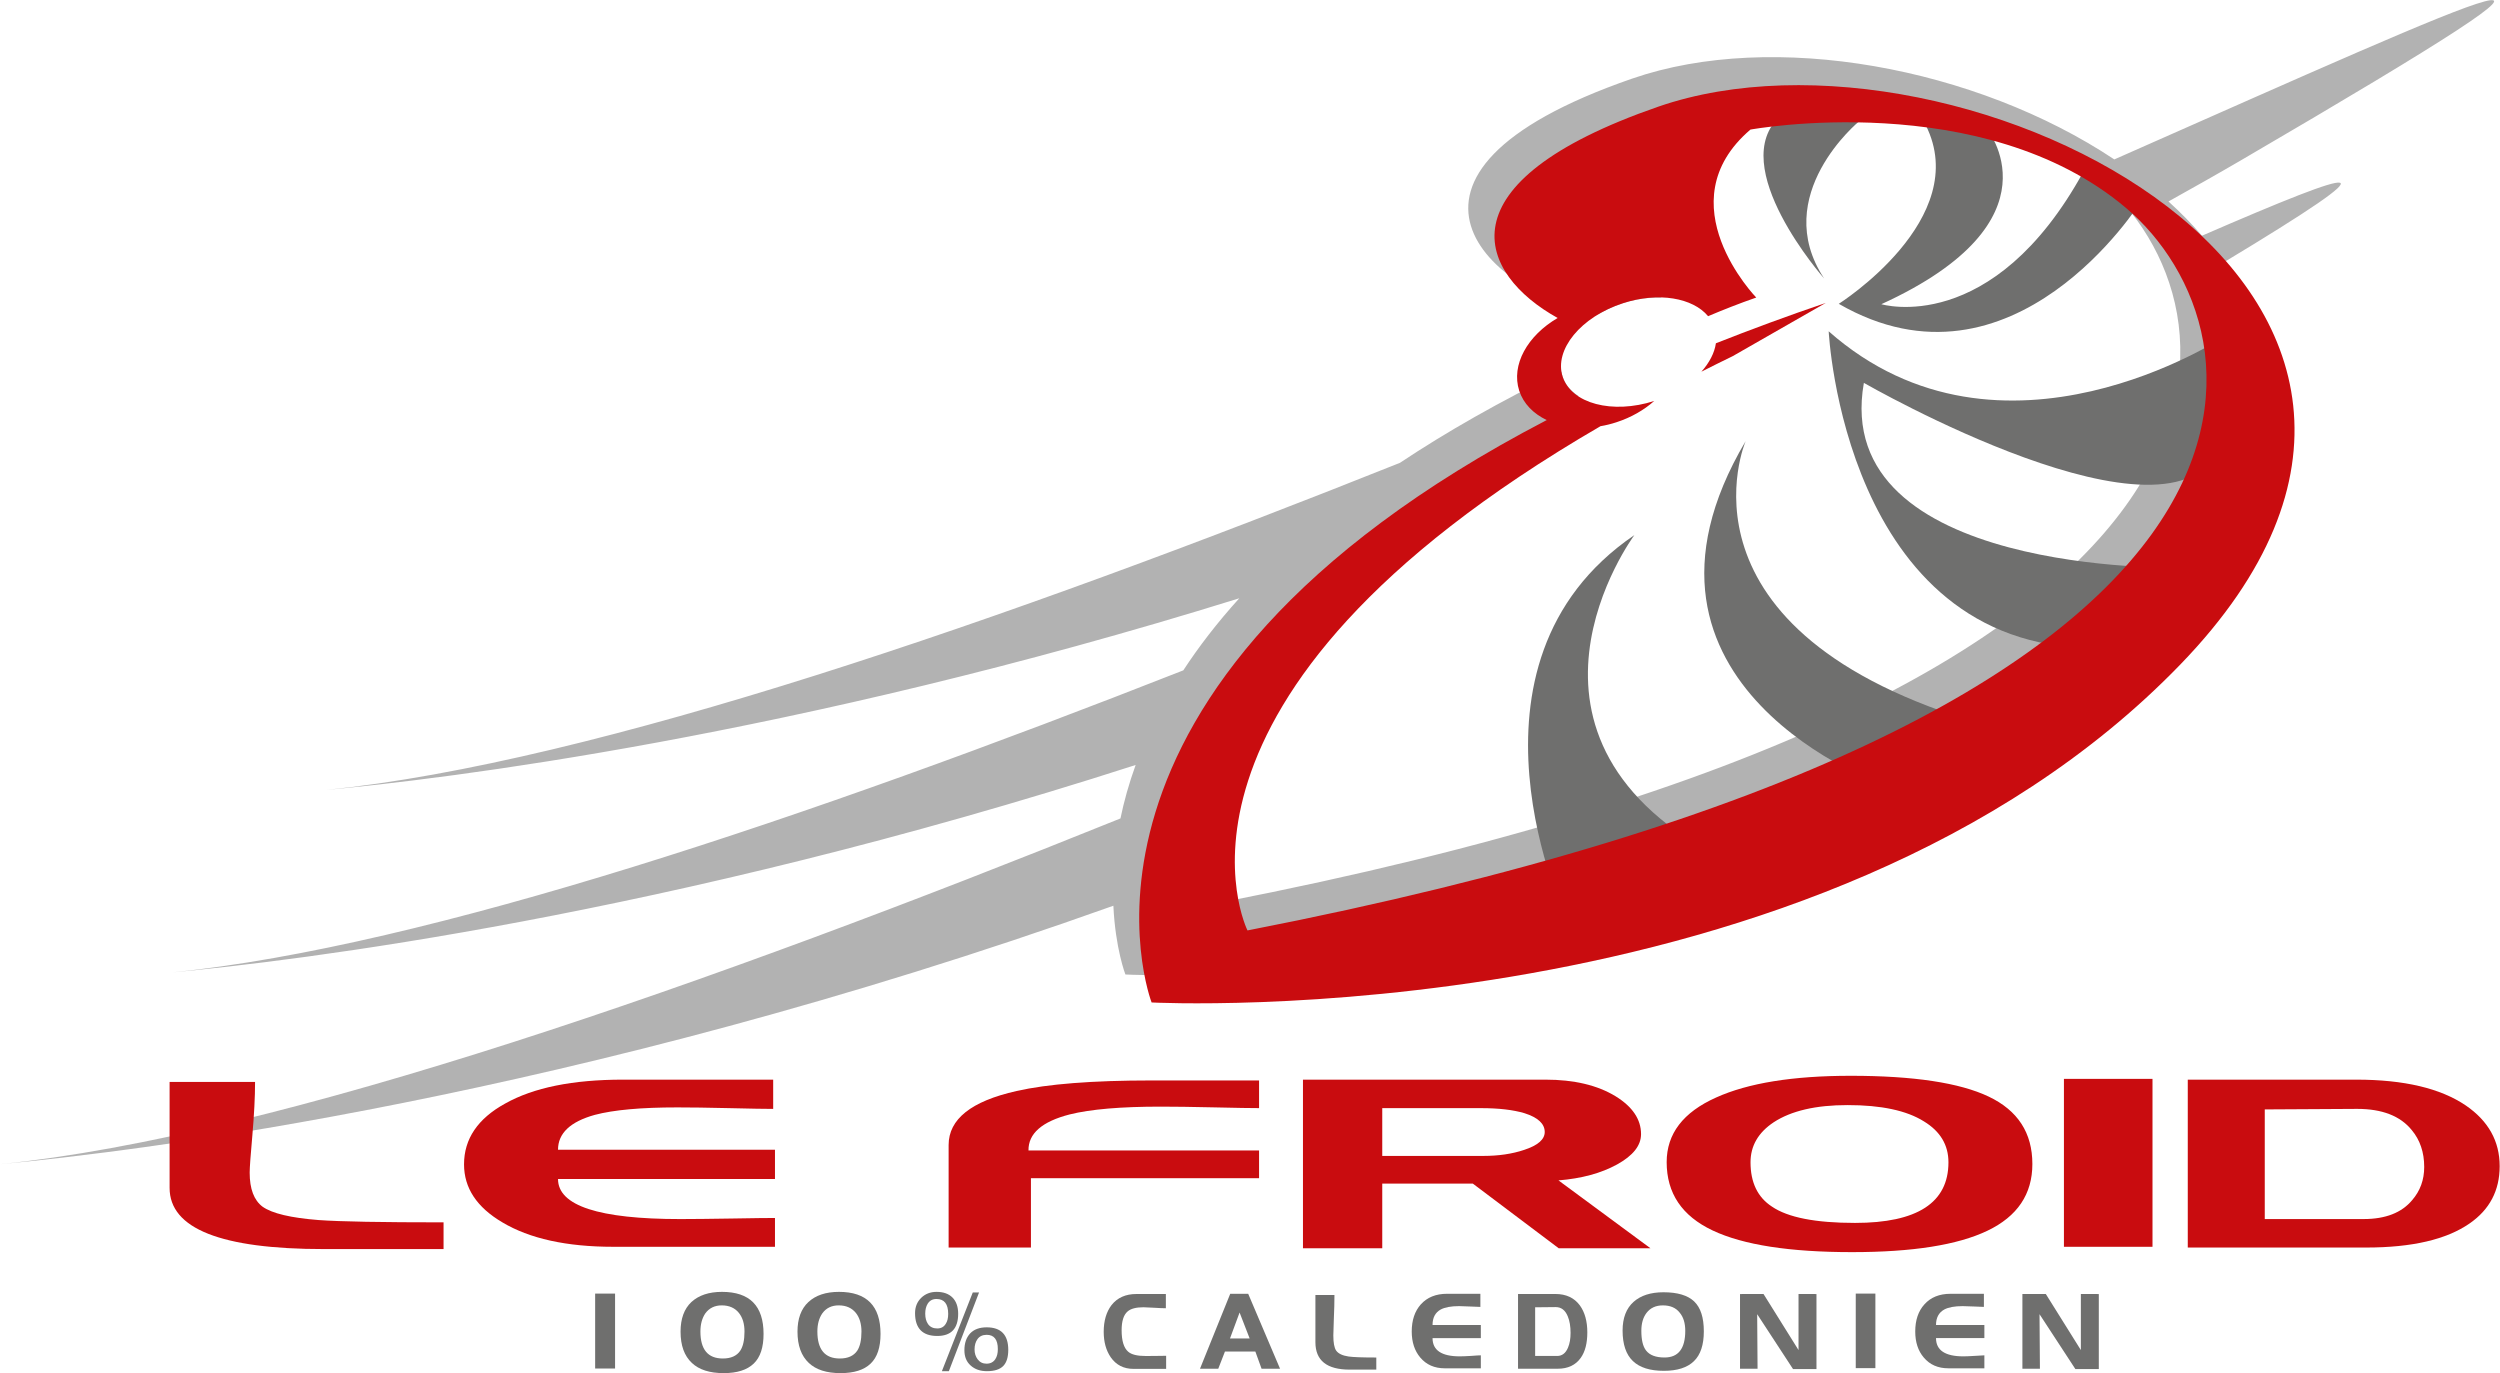 <?xml version="1.0" encoding="UTF-8" standalone="no"?>
<!DOCTYPE svg PUBLIC "-//W3C//DTD SVG 1.1//EN" "http://www.w3.org/Graphics/SVG/1.1/DTD/svg11.dtd">
<svg width="100%" height="100%" viewBox="0 0 1746 959" version="1.1" xmlns="http://www.w3.org/2000/svg" xmlns:xlink="http://www.w3.org/1999/xlink" xml:space="preserve" xmlns:serif="http://www.serif.com/" style="fill-rule:evenodd;clip-rule:evenodd;stroke-linejoin:round;stroke-miterlimit:2;">
    <g transform="matrix(1,0,0,1,-351.182,-1284.38)">
        <g id="Calque-1" serif:id="Calque 1" transform="matrix(4.167,0,0,4.167,0,0)">
            <g transform="matrix(1,0,0,1,438.641,461.508)">
                <path d="M0,-126.561C-23.192,-141.987 -57.15,-148.291 -80.816,-140.106C-127.737,-123.867 -104.087,-103.626 -86.338,-100.686C-85.134,-101.386 -83.804,-101.996 -82.35,-102.465C-80.175,-103.173 -78.04,-103.438 -76.038,-103.403C-72.878,-104.851 -68.804,-106.582 -64.408,-108.112C-64.408,-108.112 -79.784,-123.945 -65.362,-136.259C-65.362,-136.259 -26.442,-143.419 -2.444,-123.123C21.569,-102.856 34.017,-37.81 -149.683,-2.041C-149.683,-2.041 -155.169,-13.065 -148.451,-30.255C-148.33,-30.302 -148.197,-30.341 -148.068,-30.38C-138.378,-47.097 -124.289,-60.303 -122.368,-60.96C-108.229,-71.475 -91.926,-82.893 -91.926,-82.893L-92.946,-85.11C-91.934,-85.709 -90.866,-86.311 -89.822,-86.913C-91.077,-87.742 -92.027,-88.814 -92.462,-90.151C-92.556,-90.436 -92.618,-90.722 -92.665,-91.015C-103.008,-85.994 -111.979,-80.868 -119.729,-75.71C-185.62,-49.385 -254.693,-25.418 -299.737,-20.882C-280.404,-22.677 -221.744,-29.649 -146.656,-53.01C-150.371,-48.904 -153.468,-44.865 -156.037,-40.931C-218.647,-16.303 -282.801,5.392 -325.424,9.686C-305.399,7.828 -243.099,0.411 -164.026,-25.07C-165.16,-21.938 -165.989,-18.939 -166.572,-16.111C-234.754,11.421 -307.554,37.129 -354.357,41.837C-332.275,39.799 -258.619,30.959 -167.761,-1.479C-167.42,5.732 -165.743,10.045 -165.743,10.045C-165.743,10.045 -53.757,15.864 6.671,-46.593C29.77,-70.474 29.785,-92.313 18.187,-109.214C48.098,-127.233 41.767,-125.517 14.688,-113.774C12.975,-115.772 11.098,-117.688 9.076,-119.515C13.154,-121.787 17.214,-124.07 21.284,-126.447C93.149,-168.398 65.198,-155.369 0,-126.561" style="fill:rgb(178,178,178);fill-rule:nonzero;"/>
            </g>
            <g transform="matrix(1,0,0,1,346.82,397.909)">
                <path d="M0,64.424C0,64.424 -20.377,21.628 11.383,0C11.383,0 -14.03,34.216 26.962,54.734L0,64.424Z" style="fill:rgb(111,111,110);fill-rule:nonzero;"/>
            </g>
            <g transform="matrix(1,0,0,1,400.168,382.156)">
                <path d="M0,57.792C0,57.792 -47.688,41.161 -23.313,0C-23.313,0 -37.156,31.995 16.803,47.598L0,57.792Z" style="fill:rgb(111,111,110);fill-rule:nonzero;"/>
            </g>
            <g transform="matrix(1,0,0,1,390.77,416.855)">
                <path d="M0,-53.1C0,-53.1 2.568,-0.25 44.441,0L58.66,-13.491C58.66,-13.491 0.211,-12.251 5.896,-44.458C5.896,-44.458 57.804,-14.586 65.702,-33.849L66.328,-52.22C66.328,-52.22 28.991,-27.51 0,-53.1" style="fill:rgb(111,111,110);fill-rule:nonzero;"/>
            </g>
            <g transform="matrix(1,0,0,1,442.972,363.043)">
                <path d="M0,-20.866C0,-20.866 -21.269,12.979 -50.511,-3.895C-50.511,-3.895 -28.007,-18.125 -35.94,-33.845L-25.793,-33.352C-25.793,-33.352 -12.713,-17.847 -43.379,-3.832C-43.379,-3.832 -24.753,1.779 -9.468,-26.114L0,-20.866Z" style="fill:rgb(111,111,110);fill-rule:nonzero;"/>
            </g>
            <g transform="matrix(1,0,0,1,395.874,353.965)">
                <path d="M0,-25.411C0,-25.411 -15.087,-13.031 -5.866,0.938C-5.866,0.938 -22.556,-17.996 -13.159,-26.349L0,-25.411Z" style="fill:rgb(111,111,110);fill-rule:nonzero;"/>
            </g>
            <g transform="matrix(1,0,0,1,158.618,489.564)">
                <path d="M0,28.011L-20.048,28.011C-37.297,28.011 -45.916,24.593 -45.916,17.75L-45.916,0L-31.592,0C-31.592,2.574 -31.752,5.541 -32.042,8.916C-32.343,12.283 -32.495,14.371 -32.495,15.204C-32.495,17.934 -31.772,19.83 -30.333,20.909C-28.729,22.043 -25.593,22.782 -20.944,23.146C-17.323,23.408 -10.343,23.533 0,23.533L0,28.011Z" style="fill:rgb(201,12,15);fill-rule:nonzero;"/>
            </g>
            <g transform="matrix(1,0,0,1,214.165,489.178)">
                <path d="M0,28.014L-27.095,28.014C-34.947,28.014 -41.138,26.637 -45.689,23.919C-49.971,21.398 -52.114,18.167 -52.114,14.202C-52.114,9.924 -49.811,6.531 -45.224,4.008C-40.469,1.337 -33.896,0 -25.477,0L-0.301,0L-0.301,4.904C-1.592,4.904 -4.051,4.865 -7.696,4.775C-11.348,4.692 -14.23,4.649 -16.338,4.653C-22.391,4.649 -27.017,5.064 -30.2,5.905C-34.314,7.046 -36.363,8.997 -36.363,11.746L0,11.746L0,16.651L-36.363,16.655C-36.363,21.127 -29.532,23.368 -15.861,23.368C-13.687,23.368 -10.789,23.333 -7.148,23.275C-3.516,23.208 -1.134,23.185 0,23.185L0,28.014Z" style="fill:rgb(201,12,15);fill-rule:nonzero;"/>
            </g>
            <g transform="matrix(1,0,0,1,295.3,500.931)">
                <path d="M0,4.767L-38.236,4.767L-38.236,16.385L-52.032,16.385L-52.032,-0.794C-52.032,-5.123 -48.25,-8.141 -40.649,-9.846C-35.444,-11.031 -27.905,-11.618 -18.046,-11.618L0,-11.618L0,-6.98C-1.24,-6.98 -3.742,-7.015 -7.508,-7.105C-11.282,-7.195 -14.281,-7.226 -16.49,-7.23C-23.154,-7.23 -28.237,-6.799 -31.749,-5.921C-36.39,-4.727 -38.689,-2.713 -38.646,0.121L0,0.121L0,4.767Z" style="fill:rgb(201,12,15);fill-rule:nonzero;"/>
            </g>
            <g transform="matrix(1,0,0,1,360.896,489.178)">
                <path d="M0,28.261L-15.376,28.261L-29.767,17.425L-44.95,17.425L-44.95,28.261L-58.238,28.261L-58.238,0L-17.598,0C-12.807,0 -8.885,0.928 -5.831,2.793C-3,4.545 -1.576,6.66 -1.576,9.135C-1.576,11.056 -2.926,12.74 -5.601,14.219C-8.278,15.69 -11.544,16.57 -15.415,16.886L0,28.261ZM-17.719,8.776C-17.719,7.4 -18.849,6.343 -21.097,5.628C-22.997,5.057 -25.441,4.776 -28.401,4.776L-44.95,4.776L-44.95,12.784L-28.011,12.784C-25.457,12.784 -23.17,12.448 -21.175,11.776C-18.864,11.02 -17.719,10.016 -17.719,8.776" style="fill:rgb(201,12,15);fill-rule:nonzero;"/>
            </g>
            <g transform="matrix(1,0,0,1,424.907,503.302)">
                <path d="M0,0.015C0,5.067 -2.507,8.793 -7.52,11.191C-12.529,13.595 -20.092,14.785 -30.22,14.785C-40.656,14.785 -48.45,13.583 -53.58,11.156C-58.734,8.723 -61.292,4.914 -61.292,-0.298C-61.292,-5.049 -58.539,-8.651 -53.01,-11.127C-47.633,-13.558 -40.117,-14.77 -30.454,-14.77C-19.92,-14.77 -12.204,-13.605 -7.328,-11.287C-2.444,-8.964 0,-5.21 0,0.015M-14.065,-0.271C-14.065,-3.176 -15.435,-5.464 -18.172,-7.126C-21.065,-8.948 -25.336,-9.863 -30.967,-9.859C-36.285,-9.863 -40.418,-8.901 -43.354,-6.981C-45.947,-5.26 -47.238,-3.019 -47.238,-0.271C-47.238,3.116 -46.045,5.591 -43.66,7.147C-40.985,8.981 -36.336,9.888 -29.723,9.888C-19.29,9.888 -14.065,6.506 -14.065,-0.271" style="fill:rgb(201,12,15);fill-rule:nonzero;"/>
            </g>
            <g transform="matrix(-1,0,0,1,875.238,164.35)">
                <rect x="430.197" y="324.698" width="14.844" height="28.144" style="fill:rgb(201,12,15);"/>
            </g>
            <g transform="matrix(1,0,0,1,503.227,502.822)">
                <path d="M0,0.852C0,4.934 -1.674,8.133 -5.037,10.456C-8.912,13.15 -14.688,14.496 -22.384,14.496L-52.274,14.496L-52.274,-13.644L-24.037,-13.644C-16.021,-13.644 -9.905,-12.193 -5.658,-9.303C-1.893,-6.718 0,-3.332 0,0.852M-12.646,0.993C-12.646,-1.478 -13.351,-3.536 -14.73,-5.185C-16.646,-7.559 -19.693,-8.744 -23.877,-8.744L-39.37,-8.654L-39.37,9.721L-22.794,9.721C-19.134,9.721 -16.416,8.661 -14.66,6.545C-13.323,5.001 -12.646,3.16 -12.646,0.993" style="fill:rgb(201,12,15);fill-rule:nonzero;"/>
            </g>
            <g transform="matrix(-1,0,0,1,371.389,220.739)">
                <rect x="184.025" y="304.297" width="3.339" height="12.557" style="fill:rgb(111,111,110);"/>
            </g>
            <g transform="matrix(1,0,0,1,212.251,531.32)">
                <path d="M0,0.473C0,2.726 -0.54,4.391 -1.658,5.455C-2.765,6.515 -4.435,7.046 -6.683,7.046C-9.025,7.046 -10.805,6.48 -12.005,5.345C-13.28,4.161 -13.91,2.42 -13.91,0.098C-13.91,-2.081 -13.303,-3.734 -12.091,-4.873C-10.859,-5.999 -9.166,-6.573 -6.965,-6.573C-2.315,-6.573 0,-4.219 0,0.473M-3.195,0.082C-3.195,-1.205 -3.5,-2.245 -4.122,-3.031C-4.798,-3.883 -5.772,-4.309 -7.004,-4.309C-8.192,-4.309 -9.107,-3.859 -9.765,-2.961C-10.304,-2.159 -10.582,-1.15 -10.582,0.075C-10.582,3.085 -9.327,4.595 -6.82,4.595C-5.479,4.595 -4.497,4.161 -3.911,3.296C-3.434,2.577 -3.195,1.509 -3.195,0.082" style="fill:rgb(111,111,110);fill-rule:nonzero;"/>
            </g>
            <g transform="matrix(1,0,0,1,231.856,531.32)">
                <path d="M0,0.473C0,2.726 -0.543,4.391 -1.666,5.455C-2.769,6.515 -4.442,7.046 -6.694,7.046C-9.041,7.046 -10.804,6.48 -12.013,5.345C-13.28,4.161 -13.917,2.412 -13.917,0.098C-13.917,-2.081 -13.311,-3.738 -12.083,-4.873C-10.867,-5.999 -9.166,-6.573 -6.96,-6.573C-2.327,-6.573 0,-4.219 0,0.473M-3.195,0.075C-3.195,-1.205 -3.507,-2.245 -4.122,-3.031C-4.813,-3.883 -5.764,-4.309 -7.015,-4.309C-8.2,-4.309 -9.119,-3.859 -9.764,-2.961C-10.312,-2.159 -10.585,-1.15 -10.585,0.075C-10.585,3.085 -9.326,4.595 -6.824,4.595C-5.479,4.595 -4.505,4.161 -3.91,3.296C-3.437,2.577 -3.195,1.509 -3.195,0.075" style="fill:rgb(111,111,110);fill-rule:nonzero;"/>
            </g>
            <g transform="matrix(1,0,0,1,244.869,534.375)">
                <path d="M0,-5.964C0,-3.485 -1.161,-2.237 -3.507,-2.237C-5.979,-2.237 -7.227,-3.516 -7.227,-6.069C-7.227,-7.094 -6.882,-7.954 -6.202,-8.623C-5.521,-9.287 -4.657,-9.628 -3.629,-9.628C-2.463,-9.628 -1.576,-9.307 -0.942,-8.666C-0.316,-8.025 0,-7.125 0,-5.964M-1.673,-5.941C-1.673,-7.602 -2.331,-8.435 -3.637,-8.435C-4.29,-8.435 -4.771,-8.173 -5.107,-7.646C-5.381,-7.203 -5.521,-6.648 -5.521,-5.98C-5.521,-5.252 -5.357,-4.669 -5.052,-4.232C-4.708,-3.742 -4.184,-3.496 -3.507,-3.496C-2.866,-3.496 -2.393,-3.754 -2.08,-4.275C-1.803,-4.696 -1.673,-5.252 -1.673,-5.941M3.5,-9.53L-1.56,3.664L-2.729,3.664L2.448,-9.53L3.5,-9.53ZM8.396,0.09C8.396,1.317 8.118,2.213 7.551,2.8C6.972,3.378 6.073,3.664 4.818,3.664C3.719,3.664 2.808,3.358 2.1,2.722C1.396,2.103 1.044,1.247 1.044,0.156C1.044,-1.028 1.361,-1.963 2.006,-2.663C2.655,-3.344 3.57,-3.684 4.771,-3.684C7.184,-3.684 8.396,-2.429 8.396,0.09M6.648,-0.031C6.648,-1.623 6.026,-2.429 4.779,-2.429C4.094,-2.429 3.574,-2.183 3.23,-1.697C2.914,-1.252 2.745,-0.681 2.745,0.023C2.745,0.66 2.914,1.208 3.257,1.666C3.629,2.166 4.125,2.408 4.748,2.408C5.4,2.408 5.893,2.15 6.218,1.662C6.515,1.216 6.648,0.664 6.648,-0.031" style="fill:rgb(111,111,110);fill-rule:nonzero;"/>
            </g>
            <g transform="matrix(1,0,0,1,279.725,525.106)">
                <path d="M0,12.548L-5.479,12.548C-7.109,12.548 -8.384,11.896 -9.287,10.601C-10.065,9.459 -10.464,8.047 -10.464,6.335C-10.464,4.485 -10.019,2.995 -9.15,1.854C-8.169,0.617 -6.785,0 -4.994,0L-0.047,0L-0.047,2.385C-0.524,2.385 -1.177,2.354 -2.018,2.303C-2.855,2.248 -3.449,2.221 -3.797,2.221C-5.025,2.221 -5.913,2.451 -6.448,2.913C-7.125,3.484 -7.461,4.544 -7.461,6.069C-7.461,7.836 -7.094,9.028 -6.378,9.654C-5.819,10.155 -4.822,10.394 -3.406,10.39C-3.132,10.39 -2.593,10.39 -1.807,10.378C-1.076,10.362 -0.461,10.355 0,10.355L0,12.548Z" style="fill:rgb(111,111,110);fill-rule:nonzero;"/>
            </g>
            <g transform="matrix(1,0,0,1,298.816,525.069)">
                <path d="M0,12.56L-3.097,12.56L-4.137,9.682L-9.236,9.682L-10.355,12.56L-13.417,12.56L-8.349,0L-5.338,0L0,12.56ZM-5.095,7.485L-6.781,3.14L-8.388,7.485L-5.095,7.485Z" style="fill:rgb(111,111,110);fill-rule:nonzero;"/>
            </g>
            <g transform="matrix(1,0,0,1,314.949,525.27)">
                <path d="M0,12.509L-4.454,12.509C-8.286,12.509 -10.206,10.985 -10.206,7.914L-10.206,0L-7.015,0C-7.015,1.15 -7.046,2.479 -7.116,3.973C-7.163,5.467 -7.202,6.413 -7.202,6.784C-7.202,8 -7.046,8.849 -6.729,9.319C-6.358,9.834 -5.67,10.159 -4.638,10.312C-3.828,10.425 -2.287,10.48 0,10.48L0,12.509Z" style="fill:rgb(111,111,110);fill-rule:nonzero;"/>
            </g>
            <g transform="matrix(1,0,0,1,332.47,525.072)">
                <path d="M0,12.485L-6.026,12.489C-7.763,12.489 -9.15,11.882 -10.159,10.674C-11.105,9.545 -11.583,8.101 -11.583,6.318C-11.583,4.422 -11.074,2.909 -10.058,1.77C-8.994,0.593 -7.536,-0.004 -5.671,-0.004L-0.078,-0.004L-0.078,2.197C-0.36,2.197 -0.907,2.173 -1.713,2.131C-2.538,2.088 -3.176,2.064 -3.641,2.064C-4.986,2.064 -6.026,2.256 -6.727,2.631C-7.646,3.143 -8.095,4.004 -8.095,5.231L0,5.231L0,7.425L-8.095,7.425C-8.095,9.459 -6.582,10.483 -3.539,10.483C-3.055,10.483 -2.413,10.452 -1.592,10.405C-0.782,10.339 -0.267,10.311 0,10.311L0,12.485Z" style="fill:rgb(111,111,110);fill-rule:nonzero;"/>
            </g>
            <g transform="matrix(1,0,0,1,350.316,531.192)">
                <path d="M0,0.348C0,2.155 -0.36,3.578 -1.107,4.626C-1.967,5.83 -3.254,6.437 -4.963,6.437L-11.614,6.437L-11.614,-6.085L-5.342,-6.089C-3.563,-6.089 -2.194,-5.455 -1.244,-4.168C-0.419,-3.022 0,-1.513 0,0.348M-2.808,0.431C-2.808,-0.661 -2.961,-1.584 -3.27,-2.326C-3.688,-3.371 -4.372,-3.894 -5.295,-3.894L-8.744,-3.859L-8.744,4.298L-5.057,4.298C-4.231,4.298 -3.629,3.832 -3.242,2.913C-2.945,2.221 -2.808,1.397 -2.808,0.431" style="fill:rgb(111,111,110);fill-rule:nonzero;"/>
            </g>
            <g transform="matrix(1,0,0,1,369.843,531.426)">
                <path d="M0,-0.059C0,2.198 -0.552,3.872 -1.666,4.943C-2.776,6.018 -4.45,6.554 -6.702,6.554C-9.025,6.554 -10.75,6.01 -11.892,4.912C-13.029,3.829 -13.616,2.128 -13.616,-0.192C-13.616,-2.303 -12.998,-3.918 -11.763,-5.013C-10.566,-6.073 -8.904,-6.613 -6.757,-6.613C-4.419,-6.613 -2.702,-6.104 -1.619,-5.076C-0.536,-4.039 0,-2.373 0,-0.059M-3.112,-0.149C-3.112,-1.435 -3.422,-2.452 -4.039,-3.187C-4.673,-4.008 -5.615,-4.414 -6.863,-4.414C-8.056,-4.414 -8.963,-3.993 -9.616,-3.136C-10.194,-2.37 -10.472,-1.372 -10.472,-0.149C-10.472,1.345 -10.222,2.44 -9.694,3.132C-9.088,3.926 -8.06,4.321 -6.585,4.321C-4.271,4.321 -3.112,2.832 -3.112,-0.149" style="fill:rgb(111,111,110);fill-rule:nonzero;"/>
            </g>
            <g transform="matrix(1,0,0,1,388.722,525.106)">
                <path d="M0,12.575L-3.931,12.575L-9.937,3.382L-9.874,12.524L-12.814,12.524L-12.814,0.004L-8.873,0L-3.008,9.396L-3.008,0L0,0.004L0,12.575Z" style="fill:rgb(111,111,110);fill-rule:nonzero;"/>
            </g>
            <g transform="matrix(-1,0,0,1,793.902,220.676)">
                <rect x="395.305" y="304.36" width="3.292" height="12.494" style="fill:rgb(111,111,110);"/>
            </g>
            <g transform="matrix(1,0,0,1,416.863,525.069)">
                <path d="M0,12.493L-6.038,12.489C-7.767,12.489 -9.15,11.888 -10.159,10.679C-11.113,9.556 -11.587,8.105 -11.587,6.319C-11.587,4.422 -11.078,2.909 -10.05,1.774C-8.998,0.594 -7.539,0 -5.67,0L-0.078,0L-0.078,2.197C-0.36,2.197 -0.907,2.178 -1.717,2.131C-2.538,2.088 -3.164,2.068 -3.645,2.068C-4.994,2.068 -6.022,2.26 -6.723,2.635C-7.642,3.147 -8.106,4.008 -8.106,5.231L0,5.227L0,7.426L-8.106,7.422C-8.106,9.463 -6.581,10.487 -3.527,10.487C-3.055,10.487 -2.401,10.456 -1.604,10.405C-0.794,10.343 -0.266,10.315 0,10.315L0,12.493Z" style="fill:rgb(111,111,110);fill-rule:nonzero;"/>
            </g>
            <g transform="matrix(1,0,0,1,436.043,525.106)">
                <path d="M0,12.575L-3.931,12.575L-9.937,3.382L-9.87,12.524L-12.807,12.524L-12.807,0L-8.881,0L-3.008,9.396L-3.008,0L0,0.004L0,12.575Z" style="fill:rgb(111,111,110);fill-rule:nonzero;"/>
            </g>
            <g transform="matrix(0.484,0.875,0.875,-0.484,369.762,358.436)">
                <path d="M10.421,-6.141C10.488,-4.221 10.573,-2.284 10.68,-0.291L10.421,17.684C9.214,10.928 8.229,4.477 7.429,-1.704C8.739,-2.698 9.756,-4.244 10.421,-6.141" style="fill:rgb(201,12,15);fill-rule:nonzero;"/>
            </g>
            <g transform="matrix(1,0,0,1,362.219,464.601)">
                <path d="M0,-138.5C-36.969,-125.705 -30.122,-110.427 -16.874,-103.079C-21.93,-100.135 -24.714,-95.215 -23.318,-90.891C-22.606,-88.708 -20.933,-87.031 -18.704,-85.971C-105.272,-40.885 -84.93,11.641 -84.93,11.641C-84.93,11.641 27.052,17.479 87.476,-44.99C147.899,-107.443 50.53,-155.979 0,-138.5M-68.862,-0.431C-68.862,-0.431 -88.258,-39.293 -9.698,-84.943C-8.811,-85.091 -7.919,-85.311 -7.023,-85.604C-4.54,-86.409 -2.382,-87.668 -0.685,-89.174C-7.708,-86.906 -14.578,-88.732 -16.041,-93.245C-17.499,-97.769 -12.975,-103.279 -5.929,-105.555C0,-107.486 5.795,-106.458 8.341,-103.38C10.793,-104.42 13.53,-105.504 16.408,-106.505C16.408,-106.505 1.021,-122.342 15.435,-134.656C15.435,-134.656 54.37,-141.812 78.372,-121.529C102.378,-101.242 114.837,-36.211 -68.862,-0.431" style="fill:rgb(201,12,15);fill-rule:nonzero;"/>
            </g>
        </g>
    </g>
</svg>
